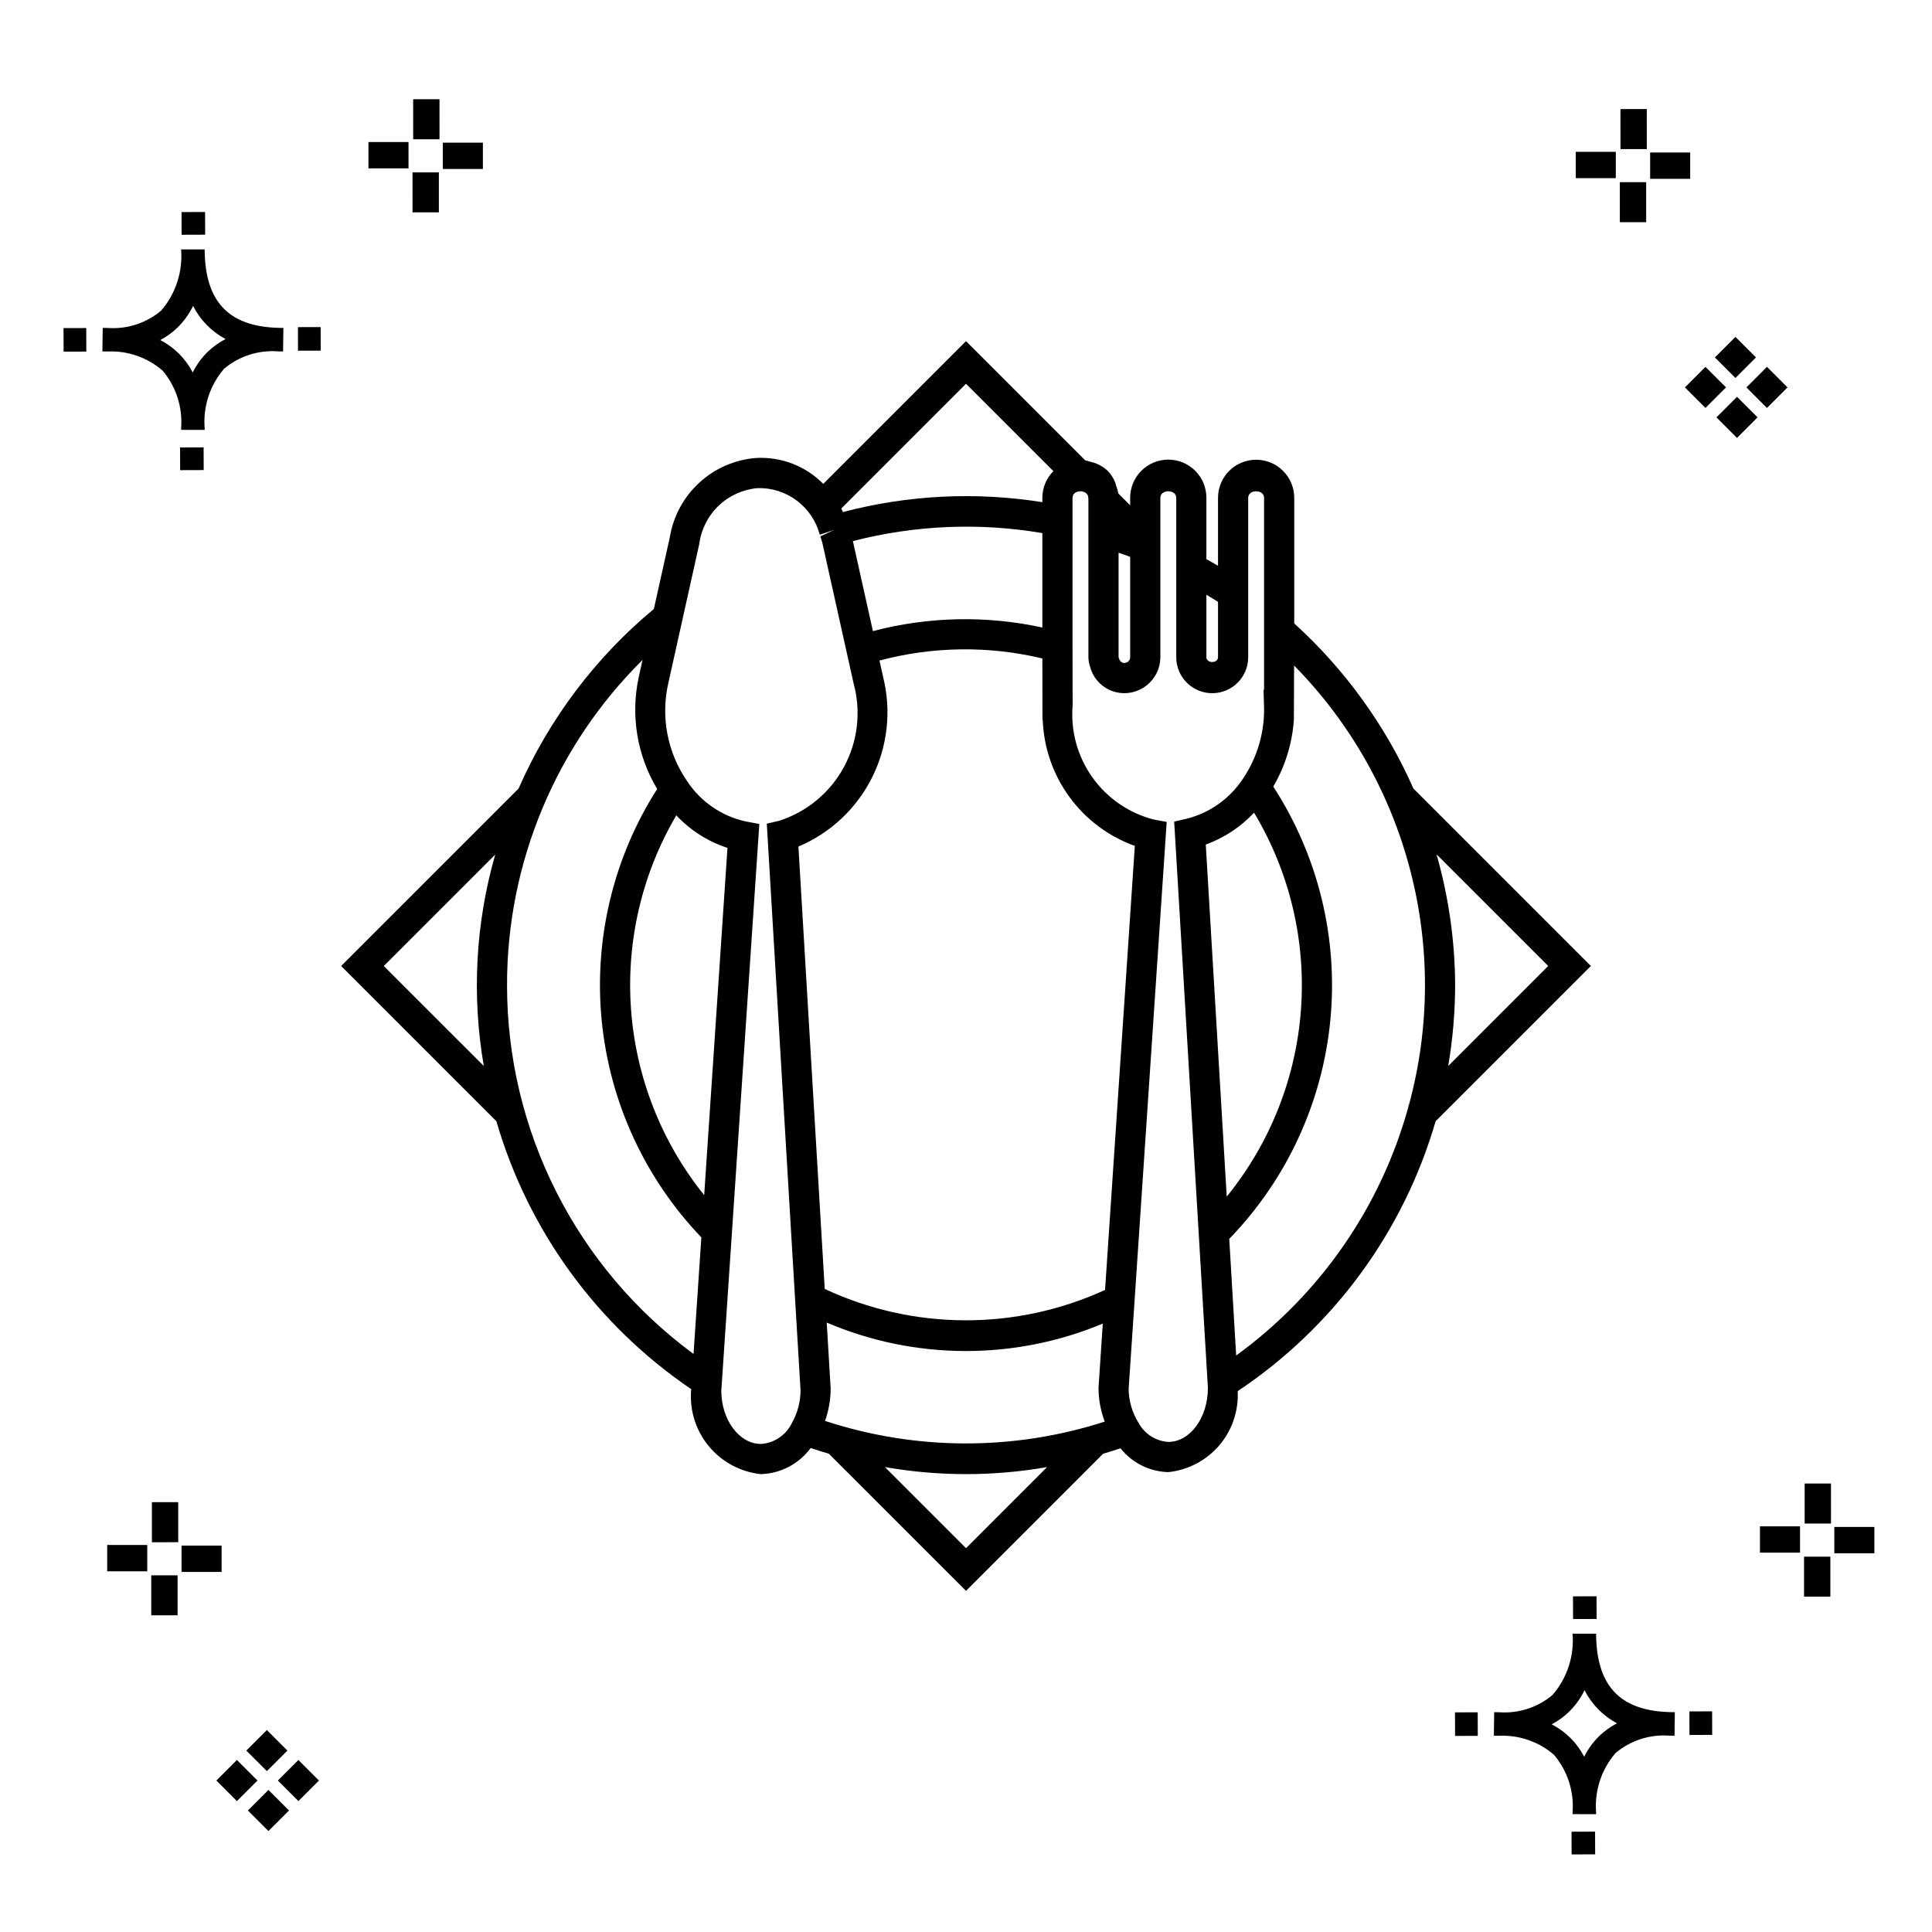 <?xml version="1.0" encoding="UTF-8"?>
<!-- Uploaded to: ICON Repo, www.iconrepo.com, Generator: ICON Repo Mixer Tools -->
<svg fill="#000000" width="800px" height="800px" version="1.1" viewBox="144 144 512 512" xmlns="http://www.w3.org/2000/svg">
 <g>
  <path d="m197.96 262.56 0.02 6.016-6.238 0.02-0.02-6.016zm19.738-31.68c0.434 0.023 0.93 0.008 1.402 0.02l-0.082 6.238c-0.449 0.008-0.93-0.004-1.387-0.02v-0.004c-5.172-0.379-10.285 1.277-14.254 4.617-3.746 4.352-5.598 10.023-5.141 15.75v0.449l-6.238-0.016v-0.445c0.434-5.535-1.328-11.02-4.914-15.262-4.047-3.504-9.285-5.316-14.633-5.055h-0.004c-0.434 0-0.867-0.008-1.312-0.02l0.09-6.238c0.441 0 0.879 0.008 1.309 0.02h-0.004c5.129 0.375 10.203-1.266 14.148-4.566 3.879-4.484 5.797-10.34 5.32-16.254l6.238 0.008c0.074 13.766 6.266 20.395 19.461 20.777zm-13.922 2.969h-0.004c-3.703-1.969-6.707-5.031-8.602-8.773-1.043 2.148-2.453 4.098-4.164 5.762-1.352 1.301-2.879 2.406-4.539 3.277 3.691 1.902 6.699 4.902 8.609 8.586 1.004-2.019 2.336-3.856 3.945-5.438 1.41-1.363 3.008-2.516 4.75-3.414zm-42.938-2.898 0.02 6.238 6.016-0.016-0.02-6.238zm68.137-0.273-6.019 0.016 0.02 6.238 6.019-0.016zm-30.609-24.484-0.02-6.016-6.238 0.02 0.02 6.016zm405.96 42.965 5.445 5.445-5.445 5.445-5.445-5.445zm7.941-7.941 5.445 5.445-5.445 5.445-5.445-5.445zm-16.301 0 5.445 5.445-5.445 5.445-5.445-5.445zm7.941-7.941 5.445 5.445-5.441 5.449-5.445-5.445zm-11.992-41.891h-10.613v-6.977h10.613zm-19.707-0.168h-10.613v-6.977h10.613zm8.043 11.668h-6.977v-10.602h6.977zm0.168-19.375h-6.977l-0.004-10.613h6.977zm-308.45 5.273h-10.617v-6.977h10.617zm-19.707-0.168h-10.617v-6.977h10.613zm8.043 11.664h-6.977l-0.004-10.598h6.977zm0.168-19.375h-6.977l-0.004-10.613h6.977zm300 448.52 0.02 6.016 6.238-0.02-0.02-6.016zm25.977-31.699c0.438 0.023 0.93 0.008 1.402 0.02l-0.082 6.238c-0.449 0.008-0.93-0.004-1.387-0.02-5.172-0.379-10.289 1.277-14.254 4.617-3.75 4.352-5.602 10.023-5.144 15.75v0.449l-6.238-0.016v-0.445c0.438-5.539-1.328-11.023-4.91-15.266-4.047-3.504-9.289-5.312-14.633-5.051h-0.004c-0.434 0-0.867-0.008-1.312-0.02l0.09-6.238c0.441 0 0.879 0.008 1.309 0.02h-0.004c5.129 0.371 10.203-1.266 14.145-4.566 3.879-4.484 5.797-10.34 5.32-16.254l6.238 0.008c0.074 13.762 6.266 20.395 19.461 20.773zm-13.922 2.969-0.004 0.004c-3.703-1.969-6.707-5.031-8.602-8.773-1.043 2.148-2.453 4.098-4.168 5.762-1.352 1.301-2.879 2.406-4.539 3.277 3.691 1.902 6.699 4.898 8.609 8.586 1.004-2.019 2.34-3.859 3.945-5.438 1.41-1.363 3.012-2.516 4.754-3.414zm-42.938-2.898 0.02 6.238 6.016-0.016-0.02-6.238zm68.137-0.273-6.019 0.016 0.02 6.238 6.019-0.016zm-30.609-24.48-0.02-6.016-6.238 0.02 0.02 6.016zm73.609-17.414-10.613 0.004v-6.977h10.613zm-19.707-0.164h-10.613v-6.977h10.613zm8.043 11.664h-6.977v-10.598h6.977zm0.168-19.375h-6.977l-0.004-10.613h6.977zm-414.09 70.602 5.445 5.445-5.445 5.445-5.445-5.445zm7.941-7.941 5.445 5.445-5.445 5.445-5.445-5.445zm-16.301 0 5.445 5.445-5.445 5.445-5.445-5.445zm7.941-7.941 5.445 5.445-5.445 5.445-5.445-5.445zm-11.996-41.895h-10.613v-6.973h10.613zm-19.707-0.164h-10.613v-6.977h10.613zm8.043 11.664h-6.977v-10.598h6.977zm0.168-19.375-6.977 0.004v-10.617h6.977z"/>
  <path d="m524.46 441.13 41.137-41.133-47.027-47.027c-7.352-16.629-18.113-31.535-31.582-43.75v-33.285c0-5.578-4.519-10.102-10.098-10.102s-10.102 4.523-10.102 10.102v18.016c-1.027-0.625-2.051-1.195-3.078-1.773v-16.242c0.008-2.684-1.051-5.262-2.945-7.164-1.898-1.898-4.469-2.969-7.156-2.969-2.684 0-5.258 1.07-7.152 2.969-1.895 1.902-2.957 4.481-2.949 7.164v1.977l-3.141-3.141h0.004c-0.133-0.723-0.332-1.43-0.602-2.109-0.09-0.262-0.113-0.543-0.227-0.793-0.449-1.145-1.121-2.191-1.969-3.082-1.348-1.258-3.023-2.113-4.832-2.469-0.387-0.145-0.781-0.266-1.18-0.355l-31.559-31.559-37.828 37.828v-0.004c-4.668-4.731-11.141-7.231-17.773-6.863-5.617 0.434-10.926 2.738-15.078 6.547-4.148 3.812-6.898 8.902-7.812 14.465l-4.227 19.004h0.004c-15.492 12.859-27.77 29.156-35.859 47.594l-47.02 47.023 41.141 41.141c8.41 28.957 26.668 54.066 51.625 70.992l-0.012 0.188c-0.457 5.402 1.227 10.77 4.684 14.945 3.457 4.18 8.414 6.832 13.809 7.398 5.227-0.168 10.086-2.719 13.188-6.926 1.602 0.539 3.207 1.039 4.816 1.516l36.344 36.34 36.34-36.34c1.535-0.453 3.07-0.922 4.598-1.434v-0.004c3.086 3.871 7.723 6.18 12.668 6.312 5.234-0.539 10.059-3.07 13.484-7.062 3.422-3.996 5.18-9.152 4.91-14.402 25.375-16.914 43.953-42.25 52.457-71.531zm29.828-41.133-26.492 26.492c1.203-7.09 1.816-14.266 1.832-21.457-0.059-11.715-1.719-23.367-4.934-34.629zm-85.191 61.117-5.555-93.297c4.875-1.766 9.258-4.664 12.797-8.449 9.395 15.648 13.738 33.809 12.445 52.016-1.297 18.207-8.172 35.57-19.688 49.73zm-5.387-159.5c1.027 0.637 2.051 1.207 3.078 1.883v14.672c0 1.695-3.078 1.695-3.078 0zm-21.742 18.094 0.004-0.004c-0.68-0.023-1.25-0.504-1.391-1.168l-0.148-0.371v-27.688c1.027 0.363 2.043 0.699 3.078 1.098v26.594h-0.004c-0.004 0.602-0.363 1.148-0.918 1.383zm-78.875 174.79c23.352 9.957 49.734 10.055 73.16 0.27l-1.137 17.016c0.012 3.062 0.57 6.094 1.648 8.961-24.105 7.769-50.051 7.703-74.117-0.191 0.957-2.723 1.461-5.586 1.492-8.473zm73.758-8.652h-0.004c-23.598 10.824-50.762 10.727-74.285-0.266l-6.973-117.23c8.492-3.586 15.422-10.09 19.535-18.34 4.117-8.246 5.144-17.695 2.902-26.637l-0.961-4.316c14.121-3.773 28.961-3.965 43.172-0.559l0.027 16.309h0.074c0.27 7.363 2.742 14.477 7.09 20.422 4.352 5.945 10.379 10.453 17.312 12.945zm-16.617-175.55v0.004c-14.832-3.238-30.223-2.91-44.902 0.953l-5.309-23.855c16.398-4.242 33.512-4.965 50.211-2.121zm2.918-41.438c-1.867 1.883-2.918 4.426-2.918 7.078v1.145c-17.602-2.809-35.598-1.918-52.836 2.617-0.148-0.312-0.293-0.629-0.453-0.93l33.059-33.059zm-92.535 191.87c-11.301-14.047-18.062-31.195-19.383-49.176-1.32-17.977 2.863-35.934 11.992-51.477 3.723 3.969 8.387 6.938 13.562 8.629zm-84.902-60.727 29.523-29.523c-5.219 18.203-6.254 37.352-3.027 56.016zm32.656 5.039v-0.004c-0.027-32.359 12.906-63.387 35.91-86.145l-0.996 4.488c-2.219 10.16-0.477 20.785 4.871 29.703-11.641 18.254-16.812 39.891-14.691 61.438 2.125 21.547 11.422 41.758 26.402 57.391l-2.07 30.898-0.004-0.004c-31.098-22.863-49.449-59.172-49.422-97.77zm67.285 121.62c-5.785 0-10.496-6.434-10.504-14.074l0.148-2.172-3.992-0.273 3.992 0.27 2.66-39.648 7.269-108.4-3.5-0.652c-6.441-1.379-12.078-5.254-15.676-10.773l-0.004 0.004c-5.176-7.543-6.973-16.906-4.957-25.828l3.731-16.77 4.5-20.23h-0.004c0.516-3.859 2.328-7.426 5.144-10.109 2.816-2.684 6.465-4.324 10.344-4.652 3.731-0.09 7.383 1.078 10.367 3.316 2.981 2.242 5.125 5.422 6.074 9.031l3.797-1.262-3.644 1.707c0.234 0.645 0.43 1.301 0.586 1.965l6.441 28.973 1.785 8.027 0.004 0.004c2.027 7.438 1.109 15.371-2.559 22.152-3.672 6.777-9.812 11.883-17.152 14.25l-3.297 0.762 7.512 126.24 1.426 23.801h0.004c0.02 3.066-0.762 6.09-2.273 8.762-1.527 3.215-4.672 5.352-8.223 5.582zm54.348 27.621-21.496-21.496c14.219 2.496 28.762 2.496 42.98 0.008zm53.609-28.152-0.004-0.004c-3.328-0.219-6.309-2.137-7.891-5.074-1.688-2.699-2.59-5.816-2.613-9l1.559-23.211 8.52-127.02-3.5-0.652h0.004c-6.562-1.707-12.309-5.676-16.23-11.207-3.918-5.531-5.762-12.27-5.199-19.027l-0.027-15.609v-39.395c0-2.293 4.078-2.301 4.176-0.059 0.012 0.09 0.023 0.168 0.031 0.262v42.035h-0.004c0.023 0.832 0.164 1.66 0.426 2.453h-0.004c0.688 2.703 2.535 4.961 5.051 6.164s5.438 1.223 7.969 0.059l0.414 0.848-0.414-0.848c3.418-1.539 5.621-4.93 5.633-8.68v-42.234c0-2.32 4.211-2.32 4.211 0v42.238h-0.004c0 5.266 4.269 9.535 9.535 9.535s9.535-4.269 9.535-9.535v-42.238c0-2.32 4.207-2.32 4.207 0v50.879h-0.148l0.133 4.129v-0.004c0.238 6.871-1.695 13.641-5.523 19.348-3.473 5.324-8.824 9.141-14.988 10.691l-3.297 0.758 6.516 109.39 2.359 39.664 0.066 0.996c-0.004 7.91-4.711 14.344-10.5 14.344zm17.988-22.906-1.836-30.902h-0.004c15.227-15.711 24.668-36.121 26.789-57.895 2.117-21.773-3.211-43.621-15.121-61.973 3.152-5.383 5.019-11.422 5.461-17.645l0.059-14.441c30.172 30.668 41.754 75.066 30.402 116.56l-0.16 0.16 0.09 0.09c-7.281 26.562-23.395 49.855-45.68 66.043z"/>
 </g>
</svg>